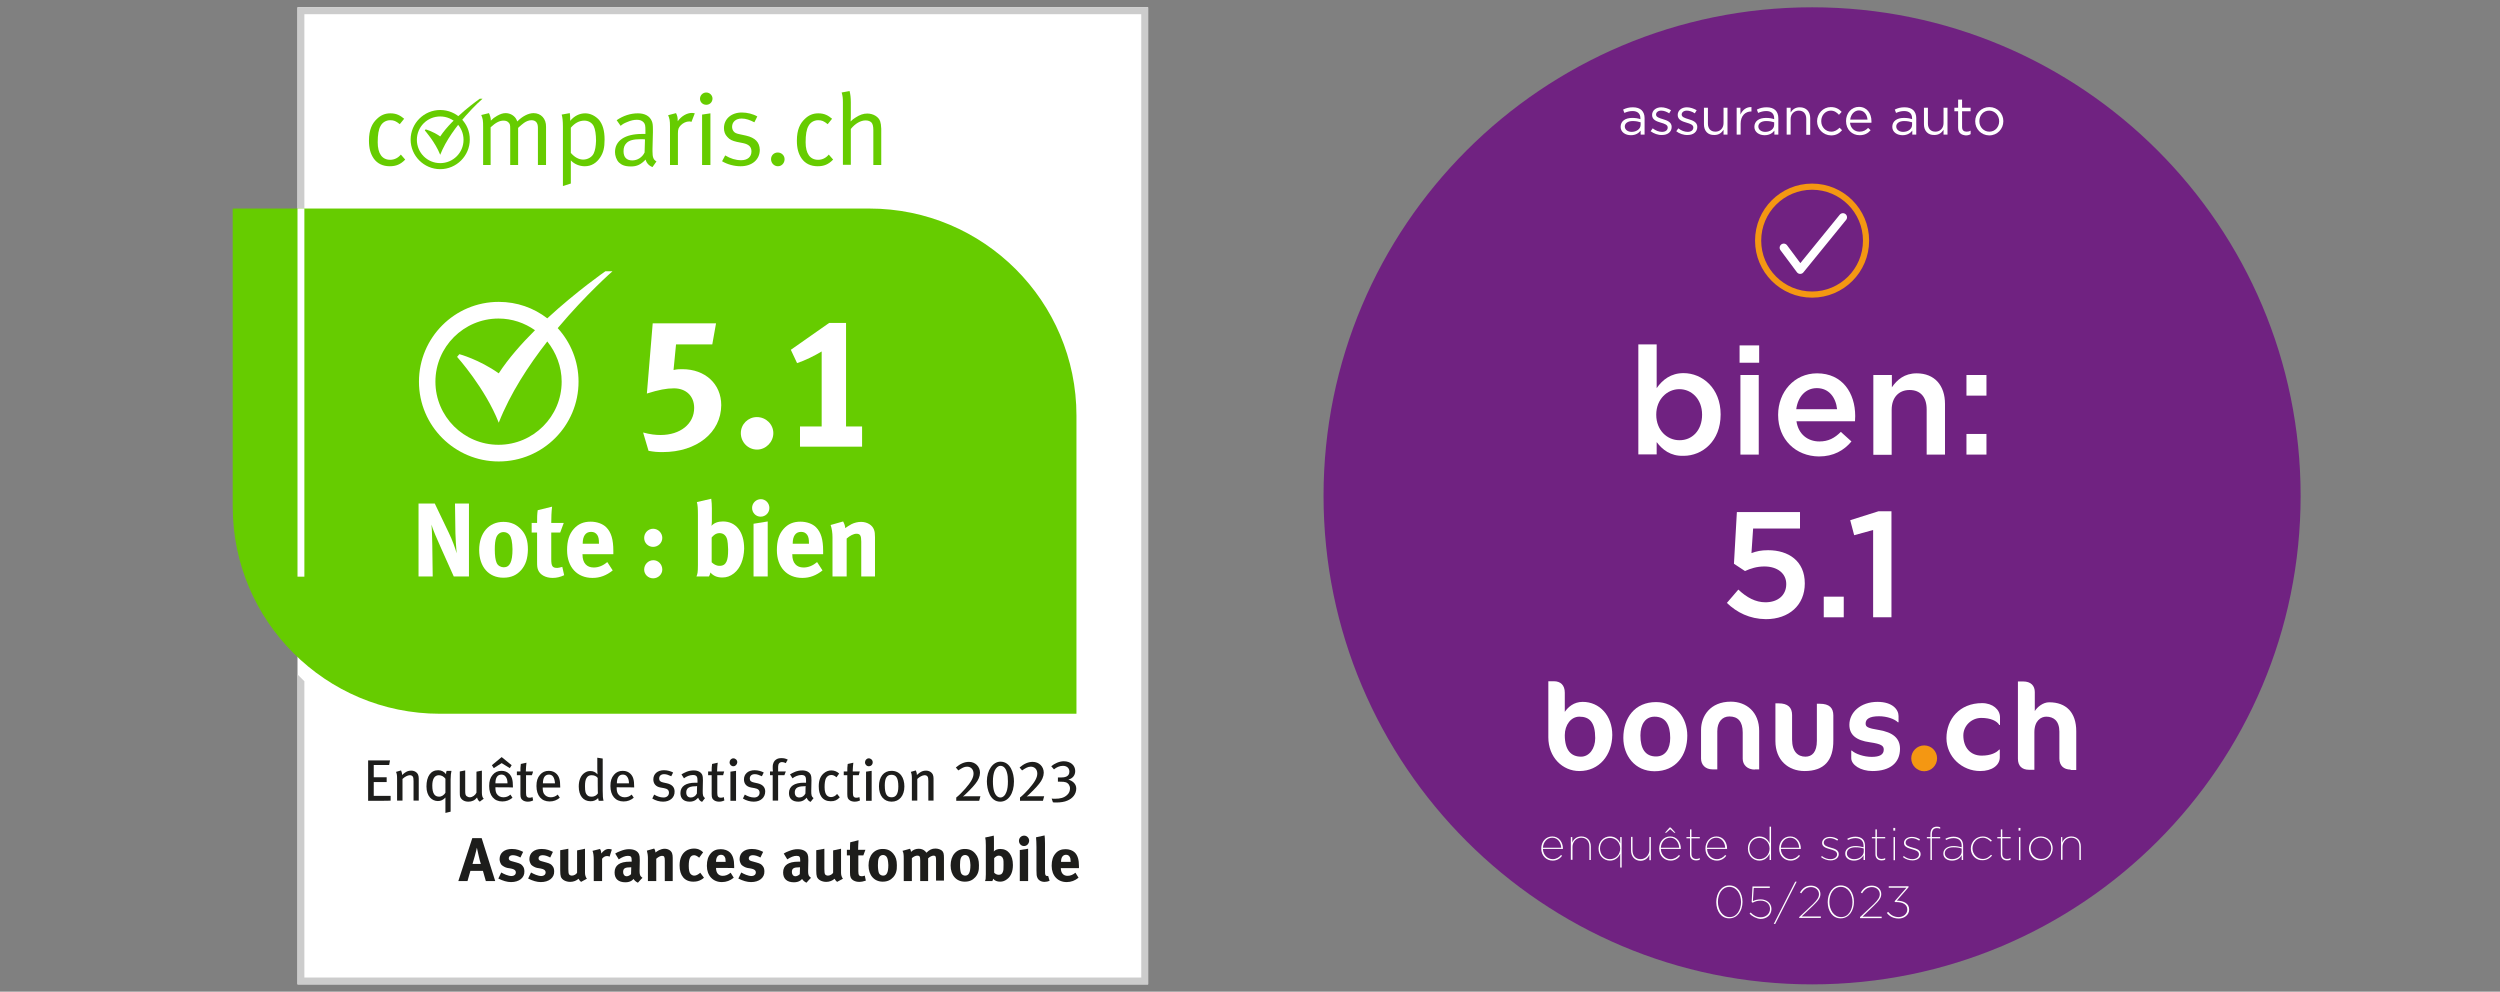 <?xml version="1.0" encoding="utf-8"?>
<!-- Generator: Adobe Illustrator 27.6.1, SVG Export Plug-In . SVG Version: 6.00 Build 0)  -->
<svg version="1.1" xmlns="http://www.w3.org/2000/svg" xmlns:xlink="http://www.w3.org/1999/xlink" x="0px" y="0px"
	 viewBox="0 0 1200 476" style="enable-background:new 0 0 1200 476;" xml:space="preserve">
<rect x="0" y="0" width="1200" height="476" fill="#808080" stroke="none"/>
<style type="text/css">
	.Arched_x0020_Green{fill:url(#SVGID_1_);stroke:#FFFFFF;stroke-width:0.25;stroke-miterlimit:1;}
	.st0{fill:#702281;}
	.st1{fill:#FFFFFF;}
	.st2{fill:#F49712;}
	.st3{fill:#702281;stroke:#F49712;stroke-width:2.956;}
	.st4{fill:none;stroke:#FFFFFF;stroke-width:3.941;stroke-linecap:round;stroke-linejoin:round;}
	.st5{fill:#CCCCCC;}
	.st6{fill:#1D1D1B;}
	.st7{fill:#66CC00;}
</style>
<linearGradient id="SVGID_1_" gradientUnits="userSpaceOnUse" x1="932.114" y1="-2509.443" x2="932.821" y2="-2510.15">
	<stop  offset="0" style="stop-color:#1DA238"/>
	<stop  offset="0.983" style="stop-color:#24391D"/>
</linearGradient>
<g id="ELVIA">
	<g id="BG">
	</g>
	<g id="EN">
	</g>
	<g id="IT">
	</g>
	<g id="FR">
	</g>
	<g id="DE">
		<g id="DE_Appreciation">
		</g>
		<g id="Comparis_DE">
		</g>
	</g>
</g>
<g id="Allianz">
	<g id="BG_00000075138419317817873870000014382996606079003522_">
		<path class="st0" d="M1104.3,238c0,129.5-105,234.5-234.5,234.5c-129.5,0-234.5-105-234.5-234.5S740.3,3.5,869.8,3.5
			C999.3,3.5,1104.3,108.5,1104.3,238z"/>
		<g>
			<path class="st1" d="M758.1,370.1c-8.1,0-14.9-6.6-14.9-16.2l0-26.9h2.7c3.1,0,5.2,1.8,5.2,5.5v9.2c1.6-2.3,4.3-4.8,8.6-4.8
				c8.1,0,14.2,6.6,14.2,15.9C773.8,362.4,767.7,370.1,758.1,370.1 M758.1,344c-4,0-7,3.9-7,8.9c0,7.3,3.1,10.3,7.8,10.3
				c3.9,0,6.8-3.8,6.8-8.9C765.7,346.6,762.9,344,758.1,344"/>
			<path class="st1" d="M794.9,337c9.5,0,15,7.6,15,16.1c0,9.5-5.5,17.1-15.7,17.1c-9.5,0-15-7.6-15-16
				C779.2,344.6,784.7,337,794.9,337 M794.2,344c-4.5,0-6.8,3.8-6.8,9c0,6.3,2.3,10.1,7.5,10.1c4.6,0,6.8-3.8,6.8-8.9
				C801.7,347.8,799.4,344,794.2,344"/>
			<path class="st1" d="M842.3,369.4c-3.5,0-5.8-2.2-5.8-5.2v-12.6c0-5.4-2.4-7.7-6.4-7.7c-3.4,0-5.8,2.6-5.8,7.1v18.3H822
				c-3.4,0-5.5-2.2-5.5-5.2v-13.7c0-6.7,4.4-13.6,14.3-13.6c7.5,0,13.6,5,13.6,14v18.5H842.3"/>
			<path class="st1" d="M866.2,370.1c-7.8,0-14-5.2-14-14.4v-18.1h1.5c4.5,0,6.5,2,6.5,5.6V355c0,5.8,2.8,8.2,6.4,8.2
				c3.2,0,5.5-2.2,5.5-7.6v-17.8h1.4c4.6,0,6.5,2,6.5,5.6v11.9C880.1,365.1,875.5,370.1,866.2,370.1"/>
			<path class="st1" d="M898.8,370.1c-5.8,0-10.2-3-10.2-6.2v-3.6h0.3c1.7,1.6,5.8,3,9.5,3c3.9,0,5.8-1.1,5.8-3.5
				c0-1.8-1.1-2.7-6.6-3.5c-6.7-0.9-9.9-3.6-9.9-8.4c0-5.9,5.3-11,13.5-11c7.2,0,10.1,3.7,10.1,6.8v3H911c-1.6-1.6-5.3-2.9-9.1-2.9
				c-4.8,0-6.4,1.5-6.4,3.5c0,1.6,0.9,2.2,6.4,3.1c6.6,1.1,10.1,3.9,10.1,9C912,366.1,907.3,370.1,898.8,370.1"/>
			<path class="st1" d="M959.6,347.9c-1.1-1.8-4-3.3-8.6-3.3c-4.6,0-8.6,3.7-8.6,8.4c0,5.8,3.4,9.7,8.8,9.7c4.5,0,7.2-1.5,8.4-2.9
				h0.3v3.7c0,3.8-3.7,6.6-9.4,6.6c-8.7,0-16.2-6.8-16.2-15.8c0-9.1,6.3-16.8,17.1-16.8c5.1,0,8.6,3.1,8.6,6.8v3.7H959.6"/>
			<path class="st1" d="M993.9,369.4c-3.3,0-5.4-1.9-5.4-5.3l0-12.9c0-5.2-2.8-7.2-6.3-7.2c-2.5,0-5.7,1.9-5.7,7.5v18H974
				c-3.7,0-5.4-2.1-5.4-5.3v-37.1h2.5c3.8,0,5.6,2.1,5.6,5.1v9.1c1.2-1.9,3.9-4.2,6.9-4.2c8.2,0,13,4.9,13,13.9v18.6H993.9"/>
			<path class="st2" d="M929.8,364c0,3.4-2.8,6.2-6.2,6.2c-3.4,0-6.2-2.8-6.2-6.2c0-3.4,2.8-6.2,6.2-6.2
				C927.1,357.8,929.8,360.6,929.8,364"/>
		</g>
		<g>
			<path class="st3" d="M895.7,115.5c0,14.3-11.6,25.9-25.9,25.9c-14.3,0-25.9-11.6-25.9-25.9c0-14.3,11.6-25.9,25.9-25.9
				C884.1,89.6,895.7,101.2,895.7,115.5z"/>
			<polyline class="st4" points="856.2,118.9 864.1,129.5 884.6,104.3 			"/>
		</g>
		<g id="_x35_1_00000139255729821131293830000006729476283522907826_">
			<path class="st1" d="M828.9,289.4l5.5-6.4c4,3.8,8.3,6.1,13,6.1c6.1,0,10-3.5,10-8.7v-0.1c0-5.1-4.3-8.4-10.5-8.4
				c-3.6,0-6.7,1-9.3,2.2l-5.3-3.5l1.4-24.8H864v7.9h-22.5l-0.8,11.8c2.4-0.9,4.6-1.4,8-1.4c9.8,0,17.6,5.2,17.6,15.9v0.1
				c0,10.3-7.5,17.1-18.7,17.1C839.8,297.1,833.7,294,828.9,289.4z"/>
			<path class="st1" d="M875.4,286.4h9.6v9.9h-9.6V286.4z"/>
			<path class="st1" d="M899.1,254.4l-9.1,2.5l-1.9-7.2l13.6-4.3h6.2v50.9h-8.8V254.4z"/>
		</g>
		<g>
			<path class="st1" d="M823.8,433L823.8,433c0-4.2,2.4-8,6.3-8c4,0,6.3,3.7,6.3,7.9v0c0,4.2-2.4,7.9-6.3,7.9
				C826.2,440.9,823.8,437.3,823.8,433z M835.7,433L835.7,433c0-3.8-2.1-7.3-5.6-7.3c-3.5,0-5.5,3.4-5.5,7.2v0
				c0,3.8,2.1,7.3,5.6,7.3C833.6,440.3,835.7,436.8,835.7,433z"/>
			<path class="st1" d="M839.8,438.5l0.5-0.5c1.2,1.3,2.9,2.3,4.8,2.3c2.7,0,4.5-1.8,4.5-4.1v0c0-2.3-1.9-3.9-4.5-3.9
				c-1.3,0-2.6,0.3-3.8,1l-0.5-0.3l0.4-7.5h8.3v0.7h-7.7l-0.4,6.3c1.1-0.5,2.3-0.8,3.7-0.8c2.9,0,5.2,1.8,5.2,4.6v0
				c0,2.8-2.2,4.8-5.3,4.8C843,440.9,840.9,439.8,839.8,438.5z"/>
			<path class="st1" d="M861.7,423.2h0.7l-10.3,20.3h-0.7L861.7,423.2z"/>
			<path class="st1" d="M863.6,440.2l6.5-6.1c2.4-2.3,3-3.6,3-4.9c0-1.9-1.6-3.4-3.8-3.4c-2.1,0-3.6,1.2-4.7,3l-0.6-0.4
				c1.1-1.9,2.7-3.3,5.3-3.3c2.7,0,4.5,1.8,4.5,4v0c0,1.6-0.7,2.9-3.3,5.4l-5.7,5.4h9.2v0.7h-10.4V440.2z"/>
			<path class="st1" d="M877.3,433L877.3,433c0-4.2,2.4-8,6.3-8c4,0,6.3,3.7,6.3,7.9v0c0,4.2-2.4,7.9-6.3,7.9
				C879.7,440.9,877.3,437.3,877.3,433z M889.2,433L889.2,433c0-3.8-2.1-7.3-5.6-7.3c-3.5,0-5.5,3.4-5.5,7.2v0
				c0,3.8,2.1,7.3,5.6,7.3C887.2,440.3,889.2,436.8,889.2,433z"/>
			<path class="st1" d="M892.8,440.2l6.5-6.1c2.4-2.3,3-3.6,3-4.9c0-1.9-1.6-3.4-3.8-3.4c-2.1,0-3.6,1.2-4.7,3l-0.6-0.4
				c1.1-1.9,2.7-3.3,5.3-3.3c2.7,0,4.5,1.8,4.5,4v0c0,1.6-0.7,2.9-3.3,5.4L894,440h9.2v0.7h-10.4V440.2z"/>
			<path class="st1" d="M905.7,438.2l0.6-0.5c1.2,1.5,2.9,2.5,5,2.5c2.3,0,4.2-1.5,4.2-3.6v0c0-2.5-2.2-3.6-5.3-3.6h-0.6l-0.2-0.4
				l5.7-6.5h-8.5v-0.7h9.5v0.5l-5.6,6.4c3.4,0.1,5.9,1.4,5.9,4.3v0c0,2.5-2.3,4.3-5,4.3C908.8,440.9,906.9,439.8,905.7,438.2z"/>
		</g>
	</g>
	<g id="IT_00000031194816830432811780000017960357153489448639_">
	</g>
	<g id="FR_00000078733089056716748140000011045857398297169814_">
		<g>
			<g>
				<polyline class="st1" points="142.8,99.1 142.8,3.5 551.1,3.5 551.1,472.5 142.8,472.5 142.8,315.5 				"/>
				<polygon class="st5" points="551.1,472.5 142.8,472.5 142.8,323.7 146.1,327 146.1,469.2 547.8,469.2 547.8,6.8 146.1,6.8 
					146.1,100.1 142.8,100.1 142.8,3.5 551.1,3.5 				"/>
			</g>
			<g>
				<path class="st6" d="M176.7,384.4V365h10.5l-0.4,2.2h-7.4v5.9h6.2v2.3h-6.2v6.6h8.1v2.3C187.5,384.4,176.7,384.4,176.7,384.4z"
					/>
				<path class="st6" d="M198.5,384.4v-9.5c0-1.3-0.1-1.7-0.4-2.2c-0.3-0.4-0.8-0.6-1.4-0.6c-1,0-2.5,0.8-3.5,1.8v10.4h-2.6v-10.5
					c0-1.7-0.1-2.3-0.5-3.3l2.4-0.7c0.3,0.7,0.5,1.3,0.5,2.2c0.9-0.8,1.3-1.1,1.8-1.4c0.8-0.5,1.7-0.7,2.6-0.7c1.5,0,2.8,0.8,3.3,2
					c0.2,0.5,0.3,1.1,0.3,1.8v10.6H198.5L198.5,384.4z"/>
				<path class="st6" d="M216.3,374.1v15.5l-2.5,0.6v-5.2c0-0.2,0-1.8,0-2.2c-1.1,1.2-2.2,1.7-3.6,1.7c-2.8,0-5.5-2.2-5.5-7
					c0-4.8,2-7.8,5.6-7.8c1.5,0,2.8,0.6,3.8,1.9c0-0.8,0.1-1.2,0.3-1.6h2.3C216.5,370.9,216.3,372.4,216.3,374.1z M213.8,373.8
					c-0.7-1-1.9-1.7-3.1-1.7c-2.2,0-3.2,1.9-3.2,5c0,4,1.3,5.3,3.3,5.3c1.2,0,2.4-0.8,3-1.9V373.8z"/>
				<path class="st6" d="M230.3,384.8c-0.7-0.5-1.1-1.1-1.3-2c-1.1,1.4-2.5,2-4.2,2c-1.8,0-3.2-0.8-3.8-2.1
					c-0.3-0.6-0.3-1.3-0.3-2.4v-10l2.6-0.5v9.8c0,1.4,0.1,2,0.6,2.5c0.4,0.3,1,0.6,1.6,0.6c1.3,0,2.6-1,3.2-2.2v-10.1l2.6-0.5v10.6
					c0,1.4,0.3,2.4,0.9,2.9C232.1,383.4,230.3,384.8,230.3,384.8z"/>
				<path class="st6" d="M237.8,377.9v0.3c0,1.2,0.2,2.1,0.6,2.8c0.7,1.1,1.9,1.7,3.2,1.7c1.3,0,2.4-0.4,3.4-1.3l1,1.5
					c-1.4,1.2-3,1.8-4.9,1.8c-3.9,0-6.3-2.8-6.3-7.4c0-2.4,0.5-4,1.7-5.4c1.1-1.3,2.5-1.9,4.2-1.9c1.6,0,2.8,0.5,3.8,1.5
					c1.2,1.3,1.7,2.8,1.7,6.1v0.4C246.3,377.9,237.8,377.9,237.8,377.9z M244.7,368.7l-3.9-2.4l-3.8,2.4l-0.9-1.4l4.7-3.9l4.8,3.9
					L244.7,368.7L244.7,368.7z M242.7,372.8c-0.4-0.6-1.1-1-2-1c-2,0-2.9,1.6-2.9,4.2h5.8C243.6,374.6,243.3,373.5,242.7,372.8z"/>
				<path class="st6" d="M255.3,372.1h-2.8v8.5c0,1.7,0.4,2.3,1.8,2.3c0.5,0,0.9-0.1,1.3-0.3l0.3,1.6c-0.8,0.4-1.6,0.6-2.6,0.6
					c-0.7,0-1.9-0.2-2.5-0.8c-0.6-0.5-1-0.9-1-2.8v-9.1h-1.7v-1.8h1.7c0-1.1,0-2.5,0.2-3.6l2.7-0.6c-0.1,1-0.3,2.8-0.3,4.2h3.4
					C256,370.3,255.3,372.1,255.3,372.1z"/>
				<path class="st6" d="M260.5,377.9v0.3c0,1.2,0.2,2.1,0.6,2.8c0.7,1.1,1.9,1.7,3.2,1.7c1.3,0,2.4-0.4,3.4-1.3l1,1.5
					c-1.4,1.2-3,1.8-4.9,1.8c-3.9,0-6.3-2.8-6.3-7.4c0-2.4,0.5-4,1.7-5.4c1.1-1.3,2.5-1.9,4.2-1.9c1.6,0,2.8,0.5,3.8,1.5
					c1.2,1.3,1.7,2.8,1.7,6.1v0.4H260.5z M265.5,372.8c-0.4-0.6-1.1-1-2-1c-2,0-2.9,1.6-2.9,4.2h5.8
					C266.3,374.6,266,373.5,265.5,372.8z"/>
				<path class="st6" d="M287.4,384.4c-0.1-0.4-0.2-0.6-0.3-1.3c-1,1-2.1,1.5-3.6,1.5c-3.6,0-5.7-2.7-5.7-7.1c0-3,1-5.4,2.9-6.6
					c0.9-0.6,1.7-0.8,2.7-0.8c1.3,0,2.5,0.5,3.4,1.6c0-0.4-0.1-1.5-0.1-2.5v-5.5l2.6,0.4v15.5c0,2.3,0.1,3.8,0.4,4.7
					C289.9,384.4,287.4,384.4,287.4,384.4z M286.9,373.4c-0.7-0.9-1.7-1.3-3-1.3c-1.1,0-1.9,0.5-2.4,1.4c-0.5,0.9-0.7,2-0.7,3.9
					c0,2.7,0.3,3.5,1.1,4.3c0.5,0.5,1.1,0.7,2.1,0.7c1.5,0,2.5-0.8,3-1.6C286.9,380.8,286.9,373.4,286.9,373.4z"/>
				<path class="st6" d="M296,377.9v0.3c0,1.2,0.2,2.1,0.6,2.8c0.7,1.1,1.9,1.7,3.2,1.7c1.3,0,2.4-0.4,3.4-1.3l1,1.5
					c-1.4,1.2-3,1.8-4.9,1.8c-3.9,0-6.3-2.8-6.3-7.4c0-2.4,0.5-4,1.7-5.4c1.1-1.3,2.5-1.9,4.2-1.9c1.6,0,2.8,0.5,3.8,1.5
					c1.2,1.3,1.7,2.8,1.7,6.1v0.4C304.6,377.9,296,377.9,296,377.9z M301,372.8c-0.4-0.6-1.1-1-2-1c-2,0-2.9,1.6-2.9,4.2h5.8
					C301.9,374.6,301.6,373.5,301,372.8z"/>
				<path class="st6" d="M318.3,384.8c-1.7,0-3.6-0.5-5.2-1.5l0.9-1.9c1.3,0.8,2.9,1.4,4.5,1.4c1.5,0,2.6-0.9,2.6-2.3
					c0-1.2-0.7-1.9-2.4-2.2l-1.7-0.3c-2.2-0.4-3.4-1.8-3.4-3.9c0-2.6,2-4.4,5.1-4.4c1.7,0,3.3,0.5,4.4,1.1l-0.9,1.8
					c-1.3-0.6-2.3-1-3.4-1c-1.5,0-2.4,0.8-2.4,2.1c0,1,0.5,1.6,2,1.9l1.8,0.4c2.6,0.6,3.6,2.1,3.6,3.9
					C323.9,382.8,321.6,384.8,318.3,384.8L318.3,384.8z"/>
				<path class="st6" d="M337,384.9c-0.9-0.3-1.5-1-1.9-2c-0.4,0.4-1.5,1.9-4,1.9c-2.8,0-4.5-1.4-4.5-4.1c0-3.3,2.6-5,7.2-5
					c0.3,0,0.6,0,1,0v-0.9c0-1.7-0.2-2.8-2.2-2.8c-1.5,0-3.2,0.7-4.3,1.6l-1.2-1.9c1.4-0.8,3.2-1.9,5.9-1.9c2,0,3.5,0.8,4.1,2.2
					c0.2,0.6,0.3,1.1,0.3,2.5c0,1-0.1,3.2-0.1,5.2c0,1.9,0.1,2.7,1.1,3.4L337,384.9L337,384.9z M333.8,377.4c-1.9,0-3.1,0.4-3.7,1
					c-0.5,0.6-0.7,1.1-0.7,2c0,1.5,0.8,2.4,2.2,2.4c1.2,0,2.3-0.7,2.9-1.9l0.1-3.6C334.3,377.4,334.1,377.4,333.8,377.4z"/>
				<path class="st6" d="M347.1,372.1h-2.8v8.5c0,1.7,0.4,2.3,1.8,2.3c0.5,0,0.9-0.1,1.3-0.3l0.3,1.6c-0.8,0.4-1.6,0.6-2.6,0.6
					c-0.7,0-1.9-0.2-2.5-0.8c-0.6-0.5-1-0.9-1-2.8v-9.1h-1.7v-1.8h1.7c0-1.1,0-2.5,0.2-3.6l2.7-0.6c-0.1,1-0.3,2.8-0.3,4.2h3.4
					L347.1,372.1L347.1,372.1z"/>
				<path class="st6" d="M352,367.8c-1,0-1.8-0.8-1.8-1.9c0-1,0.8-1.9,1.8-1.9c1,0,1.9,0.8,1.9,1.9C353.8,367,353,367.8,352,367.8
					L352,367.8z M350.6,384.4v-14l2.7-0.4v14.4H350.6z"/>
				<path class="st6" d="M361.8,384.8c-1.7,0-3.6-0.5-5.2-1.5l0.9-1.9c1.3,0.8,2.9,1.4,4.5,1.4c1.5,0,2.6-0.9,2.6-2.3
					c0-1.2-0.7-1.9-2.4-2.2l-1.7-0.3c-2.2-0.4-3.4-1.8-3.4-3.9c0-2.6,2-4.4,5.1-4.4c1.7,0,3.3,0.5,4.4,1.1l-0.9,1.8
					c-1.3-0.6-2.3-1-3.4-1c-1.5,0-2.4,0.8-2.4,2.1c0,1,0.5,1.6,2,1.9l1.8,0.4c2.6,0.6,3.6,2.1,3.6,3.9
					C367.3,382.8,365.1,384.8,361.8,384.8L361.8,384.8z"/>
				<path class="st6" d="M377.2,366.3c-0.6-0.3-1.2-0.5-1.8-0.5c-1.2,0-1.9,0.8-1.9,2.2v2.3h3.7l-0.7,1.8h-3v12.2h-2.6v-12.2h-1.3
					v-1.8h1.4c-0.1-0.3-0.1-2-0.1-2.2c0-1.9,0.8-3,1.6-3.5c0.7-0.5,1.5-0.7,2.6-0.7c1.1,0,2.2,0.2,3.1,0.8
					C378,364.6,377.2,366.3,377.2,366.3z"/>
				<path class="st6" d="M389.1,384.9c-0.9-0.3-1.5-1-1.9-2c-0.4,0.4-1.5,1.9-4,1.9c-2.8,0-4.5-1.4-4.5-4.1c0-3.3,2.6-5,7.2-5
					c0.3,0,0.6,0,1,0v-0.9c0-1.7-0.2-2.8-2.2-2.8c-1.5,0-3.2,0.7-4.3,1.6l-1.2-1.9c1.4-0.8,3.2-1.9,5.9-1.9c2,0,3.5,0.8,4.1,2.2
					c0.2,0.6,0.3,1.1,0.3,2.5c0,1-0.1,3.2-0.1,5.2c0,1.9,0.1,2.7,1.1,3.4L389.1,384.9L389.1,384.9z M385.9,377.4
					c-1.9,0-3.1,0.4-3.7,1c-0.5,0.6-0.7,1.1-0.7,2c0,1.5,0.8,2.4,2.2,2.4c1.2,0,2.3-0.7,2.9-1.9l0.1-3.6
					C386.4,377.4,386.2,377.4,385.9,377.4z"/>
				<path class="st6" d="M398.8,384.6c-2,0-3.5-0.7-4.5-2.1c-0.9-1.3-1.3-2.9-1.3-5.1c0-3.2,1-5,2.4-6.2c1-0.9,2.3-1.4,3.6-1.4
					c1.5,0,2.7,0.5,3.8,1.5l-1.3,1.8c-0.9-0.8-1.6-1.1-2.5-1.1c-1.1,0-2,0.6-2.5,1.5c-0.5,1-0.7,2.4-0.7,4.3c0,2,0.4,3.3,1.1,4
					c0.5,0.5,1.2,0.8,2,0.8c1,0,2.1-0.5,2.9-1.5l1.3,1.6C401.8,384.1,400.6,384.6,398.8,384.6z"/>
				<path class="st6" d="M412.2,372.1h-2.8v8.5c0,1.7,0.4,2.3,1.8,2.3c0.5,0,0.9-0.1,1.3-0.3l0.3,1.6c-0.8,0.4-1.6,0.6-2.6,0.6
					c-0.7,0-1.9-0.2-2.5-0.8c-0.6-0.5-1-0.9-1-2.8v-9.1h-1.7v-1.8h1.7c0-1.1,0-2.5,0.2-3.6l2.7-0.6c-0.1,1-0.3,2.8-0.3,4.2h3.4
					L412.2,372.1z"/>
				<path class="st6" d="M417,367.8c-1,0-1.8-0.8-1.8-1.9c0-1,0.8-1.9,1.8-1.9c1,0,1.9,0.8,1.9,1.9C418.9,367,418.1,367.8,417,367.8
					z M415.7,384.4v-14l2.7-0.4v14.4H415.7z"/>
				<path class="st6" d="M428,384.8c-3.8,0-6.1-2.9-6.1-7.4c0-4.5,2.3-7.4,6-7.4c4.2,0,6.2,3.3,6.2,7.5
					C434.1,381.9,431.7,384.8,428,384.8z M427.9,371.9c-2.2,0-3.2,1.6-3.2,5.1c0,4.3,1.1,5.7,3.3,5.7c2,0,3.2-1.5,3.2-5.2
					C431.2,373.2,430,371.9,427.9,371.9z"/>
				<path class="st6" d="M445.6,384.4v-9.5c0-1.3-0.1-1.7-0.4-2.2c-0.3-0.4-0.8-0.6-1.4-0.6c-1,0-2.5,0.8-3.5,1.8v10.4h-2.6v-10.5
					c0-1.7-0.1-2.3-0.5-3.3l2.4-0.7c0.3,0.7,0.5,1.3,0.5,2.2c0.9-0.8,1.3-1.1,1.8-1.4c0.8-0.5,1.7-0.7,2.6-0.7c1.5,0,2.8,0.8,3.3,2
					c0.2,0.5,0.3,1.1,0.3,1.8v10.6H445.6z"/>
				<path class="st6" d="M470,384.4h-11v-1.6c1.1-0.8,2.7-2.4,4.3-4.2c2.9-3.3,4-5.4,4-7.3c0-2-1.3-3.3-3.1-3.3
					c-1.4,0-2.4,0.6-4.2,1.8l-1.2-1.4c2.1-1.8,4.1-2.7,6.3-2.7c3,0,5.3,2.2,5.3,5.2c0,1.7-0.8,3.6-2.2,5.3c-0.7,0.9-1.7,2-2.7,3
					c-1.5,1.5-2.9,2.9-3.3,3.1c0.5-0.1,1.5-0.1,2.5-0.1h5.9L470,384.4z"/>
				<path class="st6" d="M480.1,384.8c-4.9,0-6.4-5.9-6.4-9.8c0-5.3,2.9-9.4,6.5-9.4c4.9,0,6.5,5.6,6.5,9.5
					C486.7,380.9,484,384.8,480.1,384.8z M483.3,370.7c-0.6-2.1-1.7-3.1-3.1-3.1c-1.1,0-2.1,0.9-2.8,2.4c-0.5,1.3-0.8,2.9-0.8,5
					c0,2,0.2,3.6,0.5,4.6c0.6,2.1,1.8,3.2,3.1,3.2c1.2,0,2.3-1,2.9-2.7c0.5-1.3,0.7-3,0.7-5C483.8,373.3,483.7,372,483.3,370.7z"/>
				<path class="st6" d="M500.6,384.4h-11v-1.6c1.1-0.8,2.7-2.4,4.3-4.2c2.9-3.3,4-5.4,4-7.3c0-2-1.3-3.3-3.1-3.3
					c-1.4,0-2.4,0.6-4.2,1.8l-1.2-1.4c2.1-1.8,4.1-2.7,6.3-2.7c3,0,5.3,2.2,5.3,5.2c0,1.7-0.8,3.6-2.2,5.3c-0.7,0.9-1.7,2-2.7,3
					c-1.5,1.5-2.9,2.9-3.3,3.1c0.5-0.1,1.5-0.1,2.5-0.1h5.9L500.6,384.4z"/>
				<path class="st6" d="M512.3,384.3c-1.3,0.6-3.3,0.9-5.3,0.9c-0.7,0-1,0-1.6-0.1l-0.6-1.8c0.6,0.1,0.8,0.1,1.6,0.1
					c2.4,0,4.3-0.4,5.8-1.8c1-0.9,1.4-2,1.4-3.2c0-1.3-0.8-2.5-2-2.9c-0.7-0.2-1.2-0.3-3.2-0.3h-0.6v-2h1.4c1.9,0,4.1-0.4,4.1-2.8
					c0-1.7-1.2-2.8-3.1-2.8c-1.6,0-3.1,0.7-4.3,1.7l-1.3-1.5c1.5-1.3,3.9-2.4,6-2.4c3.2,0,5.5,1.9,5.5,4.7c0,2.1-1.3,3.6-3.3,4.1
					c2,0.6,3.8,2,3.8,4.3C516.6,381.2,514.8,383.3,512.3,384.3z"/>
				<path class="st6" d="M233.2,422.9l-1.4-4.9h-6l-1.4,4.9H220l6.7-20.6h4.5l6.5,20.6H233.2z M229.7,410.5l-0.8-3.6
					c-0.1,0.5-0.6,2.6-1,4c-0.4,1.5-0.7,2.5-1.1,3.8h4C230.6,414.2,230,411.9,229.7,410.5z"/>
				<path class="st6" d="M245.3,423.4c-1.9,0-3.9-0.6-6.1-1.7l1.4-2.9c1.2,0.7,3.3,1.7,5,1.7c1.1,0,2-0.7,2-1.7c0-1-0.7-1.6-2.3-1.9
					l-1.8-0.3c-1-0.2-2.2-0.9-2.8-1.5c-0.5-0.7-0.9-1.7-0.9-2.7c0-3,2.3-4.9,5.9-4.9c2.4,0,4,0.7,5.4,1.4l-1.3,2.7
					c-1.5-0.8-2.6-1.1-3.7-1.1c-1.2,0-1.9,0.6-1.9,1.5c0,0.8,0.5,1.2,1.9,1.5l1.8,0.5c1.9,0.5,2.5,1,3,1.7c0.6,0.7,0.8,1.6,0.8,2.6
					C251.8,421.3,249.2,423.4,245.3,423.4z"/>
				<path class="st6" d="M259.6,423.4c-1.9,0-3.9-0.6-6.1-1.7l1.4-2.9c1.2,0.7,3.3,1.7,5,1.7c1.1,0,2-0.7,2-1.7c0-1-0.7-1.6-2.3-1.9
					l-1.8-0.3c-1-0.2-2.2-0.9-2.8-1.5c-0.5-0.7-0.9-1.7-0.9-2.7c0-3,2.3-4.9,5.9-4.9c2.4,0,4,0.7,5.4,1.4l-1.3,2.7
					c-1.5-0.8-2.6-1.1-3.7-1.1c-1.2,0-1.9,0.6-1.9,1.5c0,0.8,0.5,1.2,1.9,1.5l1.8,0.5c1.9,0.5,2.5,1,3,1.7c0.6,0.7,0.8,1.6,0.8,2.6
					C266.1,421.3,263.5,423.4,259.6,423.4z"/>
				<path class="st6" d="M278.9,423.3c-0.5-0.4-0.9-0.9-1.2-1.5c-1,0.9-2.4,1.5-4,1.5c-2.1,0-4-1-4.5-2.5c-0.2-0.7-0.3-1.5-0.3-3
					v-9.7l3.9-0.7v9.7c0,1.4,0.1,2.1,0.3,2.5c0.2,0.4,0.8,0.7,1.4,0.7c1,0,2.2-0.7,2.5-1.4v-10.7l3.8-0.8V419c0,1,0.3,2,0.9,2.8
					L278.9,423.3L278.9,423.3z"/>
				<path class="st6" d="M292.6,411.2c-0.4-0.2-0.7-0.3-1.2-0.3c-0.9,0-1.7,0.4-2.4,1.3v10.7h-4v-10.1c0-2-0.2-3.6-0.6-4.4l3.6-0.9
					c0.4,0.6,0.6,1.3,0.6,2.2c0.9-1.2,2.1-2.2,3.6-2.2c0.6,0,0.9,0.1,1.5,0.3C293.7,407.7,292.6,411.2,292.6,411.2z"/>
				<path class="st6" d="M306.2,423.7c-0.9-0.4-1.7-1.1-2.1-1.8c-0.3,0.3-0.6,0.6-0.9,0.8c-0.7,0.5-1.8,0.8-3,0.8
					c-3.4,0-5.2-1.7-5.2-4.7c0-3.5,2.5-5.2,7.3-5.2c0.3,0,0.6,0,0.9,0V413c0-1.7-0.3-2.2-1.8-2.2c-1.3,0-2.8,0.6-4.4,1.7l-1.7-2.8
					c0.8-0.5,1.4-0.8,2.5-1.2c1.5-0.6,2.8-0.9,4.1-0.9c2.5,0,4.3,0.9,4.9,2.6c0.2,0.6,0.3,1.1,0.3,2.7l-0.1,5.1
					c0,1.7,0.1,2.4,1.4,3.4C308.3,421.3,306.2,423.7,306.2,423.7z M302.8,416.3c-2.8,0-3.7,0.5-3.7,2.3c0,1.2,0.7,2,1.7,2
					c0.7,0,1.5-0.4,2.1-1l0.1-3.3H302.8L302.8,416.3z"/>
				<path class="st6" d="M319.1,422.9v-9.9c0-1.7-0.3-2.2-1.3-2.2c-0.8,0-1.8,0.5-2.8,1.4v10.7h-4v-11c0-1.3-0.2-2.5-0.5-3.6l3.5-1
					c0.4,0.6,0.6,1.3,0.6,1.9c0.6-0.4,1.1-0.8,1.7-1.1c0.8-0.4,1.8-0.7,2.7-0.7c1.7,0,3.2,0.9,3.6,2.2c0.2,0.6,0.3,1.2,0.3,2.2v11.1
					H319.1L319.1,422.9z"/>
				<path class="st6" d="M336.5,422.3c-1.1,0.6-2.2,0.9-3.7,0.9c-4.2,0-6.6-2.9-6.6-7.8c0-3.5,1.3-5.8,3.1-7c1-0.7,2.5-1.1,3.8-1.1
					c1,0,2.1,0.2,2.9,0.7c0.6,0.3,0.8,0.5,1.5,1.1l-1.9,2.6c-0.8-0.7-1.7-1.2-2.4-1.2c-1.8,0-2.6,1.5-2.6,5.1c0,2,0.3,3.2,0.8,3.8
					c0.4,0.5,1.1,0.9,1.8,0.9c0.9,0,1.7-0.4,2.7-1.2l0.2-0.2l1.8,2.4C337.3,421.8,337.1,422,336.5,422.3L336.5,422.3z"/>
				<path class="st6" d="M343.7,416.6v0.1c0,2.3,1.2,3.7,3.2,3.7c1.4,0,2.6-0.5,3.8-1.5l1.5,2.4c-1.7,1.4-3.6,2.1-5.7,2.1
					c-4.3,0-7.2-3.1-7.2-7.8c0-2.7,0.6-4.5,1.9-6c1.2-1.4,2.8-2,4.8-2c1.7,0,3.4,0.6,4.4,1.6c1.4,1.4,2,3.5,2,6.6v0.9
					C352.4,416.6,343.7,416.6,343.7,416.6z M348.3,413.5c0-1.1-0.1-1.7-0.5-2.3c-0.4-0.6-0.9-0.9-1.7-0.9c-1.5,0-2.4,1.2-2.4,3.3
					v0.1h4.6C348.3,413.7,348.3,413.5,348.3,413.5z"/>
				<path class="st6" d="M360.5,423.4c-1.9,0-3.9-0.6-6.1-1.7l1.4-2.9c1.2,0.7,3.3,1.7,5,1.7c1.1,0,2-0.7,2-1.7c0-1-0.7-1.6-2.3-1.9
					l-1.8-0.3c-1-0.2-2.2-0.9-2.8-1.5c-0.5-0.7-0.9-1.7-0.9-2.7c0-3,2.3-4.9,5.9-4.9c2.4,0,4,0.7,5.4,1.4l-1.3,2.7
					c-1.5-0.8-2.6-1.1-3.7-1.1c-1.2,0-1.9,0.6-1.9,1.5c0,0.8,0.5,1.2,1.9,1.5l1.8,0.5c1.9,0.5,2.5,1,3,1.7c0.6,0.7,0.8,1.6,0.8,2.6
					C367,421.3,364.4,423.4,360.5,423.4z"/>
				<path class="st6" d="M387.1,423.7c-0.9-0.4-1.7-1.1-2.1-1.8c-0.3,0.3-0.6,0.6-0.9,0.8c-0.7,0.5-1.8,0.8-3,0.8
					c-3.4,0-5.2-1.7-5.2-4.7c0-3.5,2.5-5.2,7.3-5.2c0.3,0,0.6,0,0.9,0V413c0-1.7-0.3-2.2-1.8-2.2c-1.3,0-2.8,0.6-4.4,1.7l-1.7-2.8
					c0.8-0.5,1.4-0.8,2.5-1.2c1.5-0.6,2.8-0.9,4.1-0.9c2.5,0,4.3,0.9,4.9,2.6c0.2,0.6,0.3,1.1,0.3,2.7l-0.1,5.1
					c0,1.7,0.1,2.4,1.4,3.4C389.2,421.3,387.1,423.7,387.1,423.7z M383.8,416.3c-2.8,0-3.7,0.5-3.7,2.3c0,1.2,0.7,2,1.7,2
					c0.7,0,1.5-0.4,2.1-1l0.1-3.3H383.8L383.8,416.3z"/>
				<path class="st6" d="M401.8,423.3c-0.5-0.4-0.9-0.9-1.2-1.5c-1,0.9-2.4,1.5-4,1.5c-2.1,0-4-1-4.5-2.5c-0.2-0.7-0.3-1.5-0.3-3
					v-9.7l3.9-0.7v9.7c0,1.4,0.1,2.1,0.3,2.5c0.2,0.4,0.8,0.7,1.4,0.7c1,0,2.2-0.7,2.5-1.4v-10.7l3.8-0.8V419c0,1,0.3,2,0.9,2.8
					L401.8,423.3z"/>
				<path class="st6" d="M412.4,423.3c-2,0-3.6-0.9-4.1-2.2c-0.2-0.7-0.3-0.9-0.3-2.3v-8.2h-1.5v-2.7h1.5c0-1.5,0-2.5,0.1-3.6l4-1
					c-0.1,1.4-0.2,3-0.2,4.6h3.5l-1,2.7H412v7.6c0,1.9,0.4,2.4,1.7,2.4c0.4,0,0.7-0.1,1.4-0.3l0.5,2.4
					C414.5,423.1,413.4,423.3,412.4,423.3z"/>
				<path class="st6" d="M428.7,421.1c-1.2,1.3-2.7,2.1-5,2.1c-4.1,0-6.8-3.1-6.8-7.8c0-4.8,2.7-7.9,6.8-7.9c2.2,0,3.8,0.7,5.1,2.3
					c1.2,1.4,1.7,3.1,1.7,5.5C430.6,417.9,430,419.7,428.7,421.1z M425.5,411.2c-0.4-0.5-1-0.8-1.7-0.8c-0.9,0-1.7,0.6-2,1.5
					c-0.3,0.8-0.4,1.9-0.4,3.4c0,1.7,0.2,3,0.5,3.8c0.4,0.8,1.2,1.2,2,1.2c1.7,0,2.5-1.5,2.5-5.1
					C426.3,413.2,426.1,411.9,425.5,411.2z"/>
				<path class="st6" d="M449.3,422.9v-10c0-1.8-0.2-2.2-1.2-2.2c-0.7,0-1.8,0.5-2.6,1.3v10.9h-3.8v-9.9c0-1.9-0.3-2.3-1.4-2.3
					c-0.7,0-1.7,0.4-2.6,1.2v11h-3.9v-10.6c0-2.2-0.1-3.1-0.6-3.9l3.6-1c0.3,0.4,0.4,0.8,0.5,1.5c1-1,2.3-1.5,3.7-1.5
					c1.2,0,2.3,0.4,3.1,1.2c0.2,0.2,0.4,0.5,0.6,0.7c1.4-1.4,2.6-2,4.3-2c1.2,0,2.3,0.4,3,0.9c0.9,0.7,1.1,1.6,1.1,3.7v10.8H449.3z"
					/>
				<path class="st6" d="M468.1,421.1c-1.2,1.3-2.7,2.1-5,2.1c-4.1,0-6.8-3.1-6.8-7.8c0-4.8,2.7-7.9,6.8-7.9c2.2,0,3.8,0.7,5.1,2.3
					c1.2,1.4,1.7,3.1,1.7,5.5C470,417.9,469.4,419.7,468.1,421.1z M464.9,411.2c-0.4-0.5-1-0.8-1.7-0.8c-0.9,0-1.7,0.6-2,1.5
					c-0.3,0.8-0.4,1.9-0.4,3.4c0,1.7,0.2,3,0.5,3.8c0.4,0.8,1.2,1.2,2,1.2c1.7,0,2.5-1.5,2.5-5.1
					C465.7,413.2,465.4,411.9,464.9,411.2z"/>
				<path class="st6" d="M483.4,422c-1,0.8-2.1,1.2-3.3,1.2c-1.5,0-2.5-0.4-3.4-1.4c-0.1,0.5-0.1,0.7-0.4,1.1h-3.5
					c0.3-0.7,0.4-1.1,0.4-3.2v-14c0-1.9-0.1-2.9-0.3-3.7l4.1-0.9c0.1,1,0.1,1.7,0.1,2.7v3.6c0,0.4,0,1.1-0.1,1.3
					c0.8-0.8,1.8-1.2,3.2-1.2c3.7,0,6,3,6,7.7C486.2,418.2,485.3,420.6,483.4,422z M481.6,412.6c-0.3-1.3-1.1-1.9-2.2-1.9
					c-1,0-1.7,0.7-2.2,1.2v7c0.5,0.5,1.2,1,2.2,1c1,0,1.6-0.4,1.9-1.2c0.4-0.8,0.4-1.6,0.4-3.5C481.7,413.8,481.7,413.2,481.6,412.6
					z"/>
				<path class="st6" d="M491.5,406.1c-1.3,0-2.4-1.1-2.4-2.5c0-1.4,1.1-2.5,2.5-2.5c1.3,0,2.4,1.1,2.4,2.5
					C493.9,405,492.9,406.1,491.5,406.1z M489.5,422.9V408l4-0.6v15.5H489.5z"/>
				<path class="st6" d="M501.4,423.3c-1.7,0-3-0.8-3.5-2.1c-0.3-0.8-0.4-1.2-0.4-3.4v-11.3c0-2-0.1-3.2-0.2-4.6l4.1-0.9
					c0.1,0.8,0.2,1.8,0.2,3.9v11.8c0,2.6,0,3,0.3,3.4c0.1,0.3,0.5,0.4,0.8,0.4c0.1,0,0.2,0,0.4-0.1l0.7,2.4
					C503.1,423.1,502.2,423.3,501.4,423.3z"/>
				<path class="st6" d="M509.2,416.6v0.1c0,2.3,1.2,3.7,3.2,3.7c1.4,0,2.6-0.5,3.8-1.5l1.5,2.4c-1.7,1.4-3.6,2.1-5.7,2.1
					c-4.3,0-7.2-3.1-7.2-7.8c0-2.7,0.6-4.5,1.9-6c1.2-1.4,2.8-2,4.8-2c1.7,0,3.4,0.6,4.4,1.6c1.4,1.4,2,3.5,2,6.6v0.9H509.2z
					 M513.9,413.5c0-1.1-0.1-1.7-0.5-2.3c-0.4-0.6-0.9-0.9-1.7-0.9c-1.5,0-2.4,1.2-2.4,3.3v0.1h4.6V413.5z"/>
			</g>
			<path class="st7" d="M111.7,100.1h305.6c54.8,0,99.4,44.5,99.4,99.4v143.1H211.1c-54.8,0-99.4-44.5-99.4-99.4V100.1L111.7,100.1z
				"/>
			<g>
				<path class="st1" d="M294,130.2h-3.4c0,0-13.7,9.5-27.9,22.6c-6.5-5-14.5-7.9-23.3-7.9c-21.2,0-38.3,17.2-38.3,38.3
					c0,21.2,17.2,38.3,38.3,38.3c21.2,0,38.3-17.2,38.3-38.3c0-9.9-3.8-18.9-10-25.7C281.4,141.2,294,130.2,294,130.2z M269.6,183.2
					c0,16.7-13.6,30.3-30.3,30.3c-16.7,0-30.3-13.6-30.3-30.3c0-16.7,13.6-30.3,30.3-30.3c6.5,0,12.5,2.1,17.5,5.6
					c-6.5,6.5-12.8,13.6-17.4,20.7c-9.5-6.7-18.9-9.2-18.9-9.2l-1.1,1.3c0,0,13.5,15,20,31.6c5.5-14,14.3-27.5,23.3-39
					C266.9,169.2,269.6,175.9,269.6,183.2z"/>
				<g>
					<path class="st1" d="M318.1,217c-2.8,0-3.9-0.1-6.8-0.6l-2.6-8.8c3.4,0.9,5.8,1.2,8.4,1.2c9.4,0,16.1-5.3,16.1-13
						c0-5.7-3.9-9.4-9.7-9.4c-3.6,0-7.3,0.7-13,2.5l2.8-33.7h30.4l-1.8,10.1h-17.4l-1.2,12.3c1.9-0.4,2.6-0.4,4.2-0.4
						c11,0,18.7,7.1,18.7,17.3C346.1,207.6,334.5,217,318.1,217L318.1,217z"/>
					<path class="st1" d="M363.4,215.8c-4.4,0-7.8-3.6-7.8-7.9c0-4.3,3.5-7.7,7.7-7.7c4.4,0,7.9,3.5,7.9,7.7
						C371.2,212.2,367.6,215.8,363.4,215.8z"/>
					<path class="st1" d="M384,214.4v-9.7h10.4v-36c-3.3,2-7.9,4.3-11.8,5.6l-3-6.4L398,155h8.1v49.7h7.7v9.7L384,214.4L384,214.4z"
						/>
				</g>
			</g>
			<g>
				<g>
					<path class="st7" d="M211.3,52.8c-7.8,0-14.2,6.4-14.2,14.2c0,7.8,6.4,14.2,14.2,14.2c7.8,0,14.2-6.4,14.2-14.2
						C225.6,59.2,219.2,52.8,211.3,52.8z M211.3,78.3c-6.2,0-11.2-5-11.2-11.2c0-6.2,5-11.2,11.2-11.2s11.2,5,11.2,11.2
						C222.5,73.3,217.5,78.3,211.3,78.3z"/>
					<path class="st7" d="M203.9,62.6l0.4-0.5c0,0,3.5,0.9,7,3.4c6-9.1,19-18.1,19-18.1h1.3c0,0-14.8,12.9-20.3,26.9
						C208.9,68.2,203.9,62.6,203.9,62.6z"/>
				</g>
				<path class="st7" d="M187.3,76.7c-3.9,0-6-3-6-8.4c0-3.6,0.4-6.2,1.4-7.9c0.9-1.7,2.7-2.7,4.6-2.7c1.8,0,2.7,0.4,4.6,1.9
					l2.1-2.6c-1.8-1.5-3.6-2.6-6.6-2.6c-2.6,0-4.7,0.9-6.6,2.8c-2.1,2-3.7,5-3.7,10.3c0,3.6,0.7,6.3,2.3,8.6
					c1.7,2.4,4.3,3.7,7.7,3.7c3,0,5.2-0.9,7.4-3.2l-2.1-2.4C191.1,75.8,189.3,76.7,187.3,76.7L187.3,76.7z M256.1,54.3
					c-2.5,0-5.5,1.6-7.8,4c-0.3-0.8-0.5-1.1-0.8-1.6c-1.1-1.5-2.9-2.4-4.8-2.4c-1.3,0-2.5,0.4-4.1,1.3c-1.4,0.8-1.9,1.2-3,2.3v-0.2
					c0-1-0.4-2.4-0.9-3.4l-3.7,0.9c0.8,2,0.9,2.5,0.9,5.9v18.1h3.6V61.1c2.5-2.3,4.3-3.2,6.2-3.2c1.1,0,1.9,0.3,2.5,1
					c0.6,0.7,0.7,1,0.7,3.1v17.2h3.8V61.4l0.4-0.4c0.9-0.8,1.7-1.5,2.4-2c1.1-0.8,2.4-1.3,3.6-1.3c2,0,3.1,1.2,3.1,3.6v17.9h3.9
					V60.9C262.2,57,259.7,54.3,256.1,54.3L256.1,54.3z M313.2,72.6c0-0.4,0-0.8,0-1.1l0.2-8v-1.2c0-2.2-0.1-3.1-0.5-4.1
					c-1-2.5-3.4-3.8-6.7-3.8c-3.5,0-7,1.1-10.2,3.3l1.9,2.7c1.1-0.9,1.6-1.2,3.1-1.8c1.8-0.8,3.3-1.1,4.7-1.1c1.5,0,2.5,0.4,3.3,1.3
					c0.7,0.8,0.8,1.7,0.8,3.8v1.7c-0.8,0-1.1,0-1.7,0c-8.1,0-12.9,3.2-12.9,8.7c0,1.6,0.6,3.7,1.9,5c1.3,1.2,2.8,1.9,5.8,1.9
					c2.8,0,4.7-0.9,7-3.3c0.4,1.7,1.7,3,3.3,3.6l1.9-2.7C313.6,76.6,313.2,75.5,313.2,72.6L313.2,72.6z M309.4,73.2
					c-1.1,2.3-3.4,3.8-5.9,3.8c-2.8,0-4.2-1.6-4.2-4.4c0-1.7,0.4-2.9,1.4-3.9c1.2-1.3,3.3-1.9,7-1.9c0.7,0,1.1,0,1.9,0.1L309.4,73.2
					z M280.9,54.4c-2.7,0-5.2,1.2-7.2,3.6v-0.6c0-1.3-0.1-2.3-0.2-3.1l-3.9,0.7c0.4,1.2,0.6,3.2,0.6,5.8v28.5l3.8-1.2V77
					c1.7,1.8,4.2,2.8,6.7,2.8c3.2,0,5.7-1.6,7.5-4.4c1.4-2.2,2-4.5,2-8.4c0-4.3-0.9-7.3-2.7-9.5C285.7,55.6,283.4,54.4,280.9,54.4
					L280.9,54.4z M285,73.6c-0.8,1.8-2.9,3-5.1,3c-2,0-4.1-1.1-5.9-3.2V61.3c1.9-2.2,4-3.4,6.5-3.4c1.9,0,3.7,1,4.5,2.7
					c0.7,1.4,1.1,4,1.1,7C286,70.2,285.7,72.1,285,73.6z M337,79.2h4V54.4l-4,0.6V79.2z M392.7,76.7c-3.9,0-6-3-6-8.4
					c0-3.6,0.4-6.2,1.4-7.9c0.9-1.7,2.7-2.7,4.6-2.7c1.8,0,2.7,0.4,4.6,1.9l2.1-2.6c-1.8-1.5-3.6-2.6-6.6-2.6
					c-2.6,0-4.7,0.9-6.6,2.8c-2.1,2-3.7,5-3.7,10.3c0,3.6,0.7,6.3,2.3,8.6c1.7,2.4,4.3,3.7,7.7,3.7c3,0,5.2-0.9,7.4-3.2l-2.1-2.4
					C396.5,75.8,394.7,76.7,392.7,76.7L392.7,76.7z M373.3,73.2c-1.8,0-3.2,1.4-3.2,3.2c0,1.9,1.5,3.4,3.3,3.4
					c1.8,0,3.2-1.5,3.2-3.4C376.6,74.6,375.1,73.2,373.3,73.2L373.3,73.2z M422.5,58.3c-0.7-2.2-3.3-3.8-6.2-3.8
					c-1.9,0-3.6,0.6-5.6,1.9c-1.1,0.7-1.5,1-2.4,1.9c0.1-1.3,0.1-2.4,0.1-3.3v-5.7c0-2.4-0.2-4-0.6-5.6l-3.8,0.7
					c0.5,1.7,0.6,2.7,0.6,4.8v29.9h3.8V61.9c2.1-2.6,4.7-4.1,7.1-4.1c1.2,0,2.2,0.4,2.8,1c0.6,0.7,0.9,1.8,0.9,3.6v16.8h3.8V61.8
					C422.9,60,422.8,59.3,422.5,58.3z M358.1,65.1l-3.2-0.7c-1.5-0.3-2.3-0.7-2.8-1.4c-0.4-0.5-0.7-1.3-0.7-2.1c0-2.4,1.8-4,4.6-4
					c2.1,0,3.9,0.7,6.1,1.8l1.4-2.8c-2-1.2-4.9-1.9-7.4-1.9c-5.1,0-8.6,3.1-8.6,7.5c0,1.6,0.5,3.1,1.6,4.2c1.1,1.3,2.4,1.9,4.6,2.4
					l3,0.6c2.8,0.6,4,1.8,4,4c0,2.6-1.9,4.2-4.9,4.2c-2.7,0-5.2-0.8-7.7-2.3l-1.5,2.8c2.5,1.5,5.8,2.4,8.9,2.4
					c5.5,0,9.2-3.2,9.2-7.9C364.6,68.3,362.5,66.1,358.1,65.1L358.1,65.1z M339,44.4c-1.7,0-3,1.4-3,3c0,1.6,1.3,2.9,3,2.9
					c1.7,0,3-1.3,3-3C342,45.8,340.7,44.4,339,44.4z M325.3,58.2v-0.3c0-1.6-0.2-2.3-0.8-3.6l-3.8,1c0.7,1.6,0.9,2.6,0.9,5.4v18.5
					h3.8V64c0-2,0.3-2.7,1.4-3.9c1.1-1.1,2.6-1.8,4-1.8c0.4,0,0.6,0,1.1,0.2l1.6-4.1c0,0-0.7-0.2-1.3-0.2
					C329.7,54.2,327.1,55.7,325.3,58.2z"/>
			</g>
			<g>
				<path class="st1" d="M217.8,276.7l-6-13.4c-2-4.4-4.1-9.3-4.7-11.5c0.3,2.9,0.3,7,0.4,9.9l0.2,15h-6.8v-35h7.8l6.7,14
					c1.8,3.7,3.1,7.4,3.8,9.9c-0.3-2.7-0.5-7.2-0.6-9.6l-0.2-14.3h6.7v35C225.1,276.7,217.8,276.7,217.8,276.7z"/>
				<path class="st1" d="M250.1,273.7c-2,2.2-4.5,3.6-8.5,3.6c-7,0-11.6-5.2-11.6-13.3c0-8.1,4.6-13.5,11.6-13.5
					c3.7,0,6.5,1.3,8.8,3.9c2.1,2.4,3,5.2,3,9.4C253.3,268.2,252.3,271.2,250.1,273.7L250.1,273.7z M244.6,256.8
					c-0.7-0.9-1.7-1.4-2.9-1.4c-1.6,0-2.9,1-3.5,2.6c-0.5,1.4-0.7,3.2-0.7,5.7c0,3,0.3,5.2,0.9,6.5c0.6,1.4,2.1,2.1,3.4,2.1
					c2.9,0,4.2-2.6,4.2-8.7C245.9,260.2,245.5,258,244.6,256.8L244.6,256.8z"/>
				<path class="st1" d="M265.3,277.4c-3.4,0-6.1-1.5-7-3.8c-0.4-1.1-0.5-1.6-0.5-4v-14h-2.6V251h2.6c0-2.5,0-4.2,0.3-6.1l6.9-1.7
					c-0.3,2.4-0.4,5.2-0.4,7.8h6l-1.7,4.6h-4.3v12.9c0,3.3,0.6,4.1,2.9,4.1c0.6,0,1.2-0.2,2.4-0.5l0.9,4
					C268.9,277,267.1,277.4,265.3,277.4L265.3,277.4z"/>
				<path class="st1" d="M279.6,266v0.2c0,4,2,6.2,5.4,6.2c2.3,0,4.5-0.9,6.5-2.6l2.6,4c-3,2.4-6.1,3.6-9.7,3.6
					c-7.4,0-12.2-5.2-12.2-13.3c0-4.6,1-7.7,3.2-10.2c2.1-2.4,4.7-3.5,8.1-3.5c3,0,5.8,1,7.5,2.7c2.4,2.4,3.4,5.9,3.4,11.3v1.6
					C294.5,266,279.6,266,279.6,266z M287.5,260.7c0-1.9-0.2-2.9-0.8-3.9c-0.7-1-1.6-1.5-3-1.5c-2.6,0-4,2-4,5.6v0.1h7.8V260.7
					L287.5,260.7z"/>
				<path class="st1" d="M313.5,277.6c-2.4,0-4.3-1.9-4.3-4.2c0-2.5,2-4.5,4.4-4.5c2.4,0,4.3,2,4.3,4.5
					C317.9,275.7,315.9,277.6,313.5,277.6z M313.5,262.5c-2.4,0-4.3-1.9-4.3-4.3c0-2.4,1.9-4.4,4.3-4.4c2.4,0,4.4,2,4.4,4.4
					C317.9,260.6,315.9,262.5,313.5,262.5z"/>
				<path class="st1" d="M352.3,275.2c-1.8,1.4-3.5,2-5.6,2c-2.5,0-4.3-0.8-5.7-2.4c-0.2,0.9-0.3,1.2-0.7,1.9h-6
					c0.5-1.2,0.7-1.9,0.7-5.5v-23.9c0-3.2-0.1-4.9-0.5-6.3l6.9-1.6c0.2,1.8,0.3,2.8,0.3,4.6v6.1c0,0.8-0.1,1.9-0.2,2.3
					c1.3-1.4,3.1-2.1,5.5-2.1c6.3,0,10.2,5,10.2,13.1C357,268.6,355.4,272.7,352.3,275.2L352.3,275.2z M349.1,259.2
					c-0.5-2.2-1.9-3.3-3.7-3.3s-3,1.1-3.8,2.1v11.9c0.9,0.8,2,1.7,3.8,1.7c1.7,0,2.7-0.7,3.3-2c0.6-1.4,0.8-2.8,0.8-5.9
					C349.4,261.2,349.3,260.3,349.1,259.2z"/>
				<path class="st1" d="M365.1,248c-2.3,0-4.1-1.9-4.1-4.2c0-2.3,1.9-4.2,4.2-4.2c2.3,0,4.1,1.9,4.1,4.2
					C369.3,246.2,367.4,248,365.1,248z M361.7,276.7v-25.3l6.8-1.1v26.4C368.5,276.7,361.7,276.7,361.7,276.7z"/>
				<path class="st1" d="M380.3,266v0.2c0,4,2,6.2,5.4,6.2c2.3,0,4.5-0.9,6.5-2.6l2.6,4c-3,2.4-6.1,3.6-9.7,3.6
					c-7.4,0-12.2-5.2-12.2-13.3c0-4.6,1-7.7,3.2-10.2c2.1-2.4,4.7-3.5,8.1-3.5c3,0,5.8,1,7.5,2.7c2.4,2.4,3.4,5.9,3.4,11.3v1.6
					C395.3,266,380.3,266,380.3,266z M388.3,260.7c0-1.9-0.2-2.9-0.8-3.9c-0.7-1-1.6-1.5-3-1.5c-2.6,0-4,2-4,5.6v0.1h7.8V260.7
					L388.3,260.7z"/>
				<path class="st1" d="M413.4,276.7V260c0-2.9-0.5-3.8-2.3-3.8c-1.4,0-3.1,0.9-4.7,2.3v18.2h-6.8v-18.7c0-2.2-0.3-4.3-0.9-6l6-1.7
					c0.6,1.1,1,2.2,1,3.2c1-0.7,1.9-1.3,3-1.9c1.4-0.7,3.1-1.1,4.6-1.1c2.9,0,5.4,1.5,6.2,3.7c0.4,1,0.5,2.1,0.5,3.7v18.8
					C420,276.7,413.4,276.7,413.4,276.7z"/>
			</g>
			<rect x="142.8" y="100.1" class="st1" width="3.3" height="176.7"/>
		</g>
		<g>
			<path class="st1" d="M795.2,212.2v5.9h-8.8v-52.8h8.8v21c2.8-4,6.8-7.2,12.9-7.2c9,0,17.8,7.2,17.8,19.8v0.1
				c0,12.7-8.7,19.8-17.8,19.8C801.8,219,797.9,215.8,795.2,212.2z M817,199.1V199c0-7.4-5-12.2-10.9-12.2
				c-5.9,0-11.1,4.9-11.1,12.2v0.1c0,7.4,5.2,12.2,11.1,12.2C812.1,211.4,817,206.7,817,199.1z"/>
			<path class="st1" d="M835,165.8h9.4v8.3H835V165.8z M835.4,180h8.8v38.2h-8.8V180z"/>
			<path class="st1" d="M853.5,199.2v-0.1c0-10.9,7.7-19.9,18.7-19.9c12.2,0,18.3,9.5,18.3,20.5c0,0.8-0.1,1.6-0.1,2.5h-28.1
				c0.9,6.2,5.4,9.7,11,9.7c4.3,0,7.3-1.6,10.3-4.6l5.1,4.6c-3.6,4.3-8.6,7.2-15.6,7.2C862,219,853.5,211,853.5,199.2z M881.8,196.4
				c-0.6-5.6-3.9-10.1-9.7-10.1c-5.4,0-9.1,4.1-9.9,10.1H881.8z"/>
			<path class="st1" d="M899.3,180h8.8v5.9c2.5-3.6,6-6.7,11.9-6.7c8.6,0,13.6,5.8,13.6,14.7v24.3h-8.8v-21.7c0-5.9-3-9.3-8.2-9.3
				c-5.1,0-8.6,3.5-8.6,9.5v21.6h-8.8V180z"/>
			<path class="st1" d="M943.9,180h9.6v9.9h-9.6V180z M943.9,208.3h9.6v9.9h-9.6V208.3z"/>
		</g>
		<g>
			<path class="st1" d="M739.8,407.3L739.8,407.3c0-3.3,2.2-5.8,5.3-5.8c3.3,0,5.1,2.9,5.1,5.8v0.2h-9.6c0.1,3,2.3,4.9,4.7,4.9
				c1.7,0,3.1-0.9,4-2l0.5,0.4c-1,1.3-2.5,2.3-4.5,2.3C742.3,413.1,739.8,410.8,739.8,407.3z M749.4,406.9c-0.1-2.4-1.6-4.8-4.3-4.8
				c-2.5,0-4.3,2-4.5,4.8H749.4z"/>
			<path class="st1" d="M754,401.8h0.7v2.6c0.5-1.3,1.9-2.9,4.3-2.9c2.9,0,4.6,2,4.6,4.8v6.5h-0.7v-6.4c0-2.6-1.4-4.3-3.9-4.3
				c-2.3,0-4.2,1.9-4.2,4.4v6.2H754V401.8z"/>
			<path class="st1" d="M777.7,409.8c-0.8,1.8-2.5,3.3-4.9,3.3c-3,0-5.5-2.4-5.5-5.8v0c0-3.4,2.5-5.8,5.5-5.8c2.4,0,4.1,1.4,4.9,3.3
				v-3h0.7v14.6h-0.7V409.8z M777.7,407.3L777.7,407.3c0-2.9-2.2-5.1-4.9-5.1c-2.8,0-4.8,2.1-4.8,5.1v0c0,2.9,2,5.1,4.8,5.1
				C775.6,412.4,777.7,410.2,777.7,407.3z"/>
			<path class="st1" d="M782.9,408.2v-6.5h0.7v6.4c0,2.6,1.4,4.3,3.9,4.3c2.3,0,4.2-1.9,4.2-4.4v-6.2h0.7v11.1h-0.7v-2.6
				c-0.5,1.3-1.9,2.9-4.3,2.9C784.6,413.1,782.9,411.1,782.9,408.2z"/>
			<path class="st1" d="M796.4,407.3L796.4,407.3c0-3.3,2.2-5.8,5.3-5.8c3.3,0,5.1,2.9,5.1,5.8v0.2h-9.6c0.1,3,2.3,4.9,4.7,4.9
				c1.7,0,3.1-0.9,4-2l0.5,0.4c-1,1.3-2.5,2.3-4.5,2.3C798.9,413.1,796.4,410.8,796.4,407.3z M806,406.9c-0.1-2.4-1.6-4.8-4.3-4.8
				c-2.5,0-4.3,2-4.5,4.8H806z M801.4,397.2h0.5l2.3,2.5h-0.6l-1.9-1.7l-1.9,1.7h-0.6L801.4,397.2z"/>
			<path class="st1" d="M811.2,410v-7.6h-1.7v-0.6h1.7v-3.7h0.7v3.7h4v0.6h-4v7.5c0,1.6,0.9,2.4,2.3,2.4c0.5,0,1.1-0.1,1.7-0.4v0.7
				c-0.5,0.3-1.1,0.4-1.7,0.4C812.3,413,811.2,412,811.2,410z"/>
			<path class="st1" d="M818.6,407.3L818.6,407.3c0-3.3,2.2-5.8,5.3-5.8c3.3,0,5.1,2.9,5.1,5.8v0.2h-9.6c0.1,3,2.3,4.9,4.7,4.9
				c1.7,0,3.1-0.9,4-2l0.5,0.4c-1,1.3-2.5,2.3-4.5,2.3C821.1,413.1,818.6,410.8,818.6,407.3z M828.1,406.9c-0.1-2.4-1.6-4.8-4.3-4.8
				c-2.5,0-4.3,2-4.5,4.8H828.1z"/>
			<path class="st1" d="M839,407.3L839,407.3c0-3.4,2.5-5.8,5.5-5.8c2.4,0,4.1,1.4,4.9,3.3v-8h0.7v16h-0.7v-3
				c-0.8,1.8-2.5,3.3-4.9,3.3C841.5,413.1,839,410.7,839,407.3z M849.4,407.3L849.4,407.3c0-2.9-2.2-5.1-4.9-5.1
				c-2.8,0-4.8,2.1-4.8,5.1v0c0,2.9,2,5.1,4.8,5.1C847.3,412.4,849.4,410.2,849.4,407.3z"/>
			<path class="st1" d="M854,407.3L854,407.3c0-3.3,2.2-5.8,5.3-5.8c3.3,0,5.1,2.9,5.1,5.8v0.2h-9.6c0.1,3,2.3,4.9,4.7,4.9
				c1.7,0,3.1-0.9,4-2l0.5,0.4c-1,1.3-2.5,2.3-4.5,2.3C856.5,413.1,854,410.8,854,407.3z M863.6,406.9c-0.1-2.4-1.6-4.8-4.3-4.8
				c-2.5,0-4.3,2-4.5,4.8H863.6z"/>
			<path class="st1" d="M874.1,411.4l0.4-0.5c1.2,1,2.7,1.5,4.1,1.5c1.8,0,3.2-0.9,3.2-2.3v0c0-1.6-1.7-2-3.4-2.5
				c-2.1-0.6-3.8-1.2-3.8-3v0c0-1.6,1.5-2.9,3.8-2.9c1.3,0,2.7,0.4,3.9,1.2l-0.4,0.6c-1.1-0.7-2.3-1.2-3.5-1.2c-1.8,0-3,0.9-3,2.2v0
				c0,1.4,1.6,1.9,3.4,2.4c2,0.5,3.8,1.2,3.8,3.1v0c0,1.8-1.7,3-3.9,3C877.1,413,875.4,412.4,874.1,411.4z"/>
			<path class="st1" d="M885.7,409.7L885.7,409.7c0-2.3,2.1-3.6,4.9-3.6c1.5,0,2.9,0.3,3.9,0.6V406c0-2.5-1.5-3.7-3.9-3.7
				c-1.4,0-2.5,0.4-3.6,0.9l-0.3-0.6c1.2-0.6,2.4-1,3.9-1c1.5,0,2.7,0.4,3.5,1.2c0.7,0.7,1.1,1.8,1.1,3.1v6.9h-0.7v-2.3
				c-0.6,1.2-2.1,2.6-4.6,2.6C887.8,413.1,885.7,412,885.7,409.7z M894.6,408.7v-1.4c-1.1-0.4-2.3-0.6-4-0.6c-2.4,0-4.1,1-4.1,2.9v0
				c0,1.8,1.6,2.8,3.5,2.8C892.6,412.4,894.6,410.7,894.6,408.7z"/>
			<path class="st1" d="M900.2,410v-7.6h-1.7v-0.6h1.7v-3.7h0.7v3.7h4v0.6h-4v7.5c0,1.6,0.9,2.4,2.3,2.4c0.5,0,1.1-0.1,1.7-0.4v0.7
				c-0.5,0.3-1.1,0.4-1.7,0.4C901.4,413,900.2,412,900.2,410z"/>
			<path class="st1" d="M908.8,397.4h0.9v1.3h-0.9V397.4z M908.9,401.8h0.7v11.1h-0.7V401.8z"/>
			<path class="st1" d="M913.4,411.4l0.4-0.5c1.2,1,2.7,1.5,4.1,1.5c1.8,0,3.2-0.9,3.2-2.3v0c0-1.6-1.7-2-3.4-2.5
				c-2.1-0.6-3.8-1.2-3.8-3v0c0-1.6,1.5-2.9,3.8-2.9c1.3,0,2.7,0.4,3.9,1.2l-0.4,0.6c-1.1-0.7-2.3-1.2-3.5-1.2c-1.8,0-3,0.9-3,2.2v0
				c0,1.4,1.6,1.9,3.4,2.4c2,0.5,3.8,1.2,3.8,3.1v0c0,1.8-1.7,3-3.9,3C916.3,413,914.6,412.4,913.4,411.4z"/>
			<path class="st1" d="M926.6,402.4h-1.7v-0.6h1.7v-1.4c0-1.3,0.3-2.2,0.9-2.8c0.5-0.5,1.2-0.8,2.2-0.8c0.7,0,1.1,0.1,1.6,0.3v0.7
				c-0.5-0.2-1-0.3-1.6-0.3c-1.5,0-2.4,0.9-2.4,3v1.3h4v0.6h-4v10.4h-0.7V402.4z"/>
			<path class="st1" d="M932.8,409.7L932.8,409.7c0-2.3,2.1-3.6,4.9-3.6c1.5,0,2.9,0.3,3.9,0.6V406c0-2.5-1.5-3.7-3.9-3.7
				c-1.4,0-2.5,0.4-3.6,0.9l-0.3-0.6c1.2-0.6,2.4-1,3.9-1c1.5,0,2.7,0.4,3.5,1.2c0.7,0.7,1.1,1.8,1.1,3.1v6.9h-0.7v-2.3
				c-0.6,1.2-2.1,2.6-4.6,2.6C934.8,413.1,932.8,412,932.8,409.7z M941.6,408.7v-1.4c-1.1-0.4-2.3-0.6-4-0.6c-2.4,0-4.1,1-4.1,2.9v0
				c0,1.8,1.6,2.8,3.5,2.8C939.7,412.4,941.6,410.7,941.6,408.7z"/>
			<path class="st1" d="M946,407.3L946,407.3c0-3.2,2.5-5.8,5.7-5.8c2,0,3.3,0.9,4.4,2l-0.5,0.5c-1-1-2.2-1.9-3.9-1.9
				c-2.8,0-4.9,2.3-4.9,5.1v0c0,2.8,2.2,5.1,4.9,5.1c1.8,0,3-0.9,4-2l0.5,0.4c-1.1,1.2-2.5,2.2-4.5,2.2
				C948.5,413.1,946,410.5,946,407.3z"/>
			<path class="st1" d="M960.4,410v-7.6h-1.7v-0.6h1.7v-3.7h0.7v3.7h4v0.6h-4v7.5c0,1.6,0.9,2.4,2.3,2.4c0.5,0,1.1-0.1,1.7-0.4v0.7
				c-0.5,0.3-1.1,0.4-1.7,0.4C961.6,413,960.4,412,960.4,410z"/>
			<path class="st1" d="M968.9,397.4h0.9v1.3h-0.9V397.4z M969.1,401.8h0.7v11.1h-0.7V401.8z"/>
			<path class="st1" d="M973.9,407.3L973.9,407.3c0-3.1,2.3-5.8,5.7-5.8c3.4,0,5.7,2.7,5.7,5.7v0c0,3.1-2.3,5.8-5.7,5.8
				C976.2,413.1,973.9,410.4,973.9,407.3z M984.6,407.3L984.6,407.3c0-2.8-2.1-5.2-5-5.2c-2.9,0-4.9,2.3-4.9,5.1v0
				c0,2.8,2.1,5.1,5,5.1C982.5,412.4,984.6,410.1,984.6,407.3z"/>
			<path class="st1" d="M989.2,401.8h0.7v2.6c0.5-1.3,1.9-2.9,4.3-2.9c2.9,0,4.6,2,4.6,4.8v6.5h-0.7v-6.4c0-2.6-1.4-4.3-3.9-4.3
				c-2.3,0-4.2,1.9-4.2,4.4v6.2h-0.7V401.8z"/>
		</g>
		<g>
			<path class="st1" d="M777.9,60.9L777.9,60.9c0-2.8,2.3-4.3,5.5-4.3c1.7,0,2.8,0.2,4,0.6v-0.4c0-2.3-1.4-3.5-3.8-3.5
				c-1.5,0-2.7,0.4-3.9,0.9l-0.6-1.6c1.4-0.7,2.8-1.1,4.7-1.1c1.8,0,3.3,0.5,4.2,1.4c0.9,0.9,1.4,2.2,1.4,3.8v7.9h-1.9v-1.9
				c-0.9,1.2-2.4,2.2-4.7,2.2C780.3,64.9,777.9,63.5,777.9,60.9z M787.5,59.9v-1.2c-1-0.3-2.2-0.6-3.8-0.6c-2.4,0-3.8,1.1-3.8,2.6v0
				c0,1.6,1.5,2.6,3.3,2.6C785.5,63.3,787.5,61.9,787.5,59.9z"/>
			<path class="st1" d="M792.3,63l1-1.4c1.4,1.1,3,1.7,4.5,1.7c1.6,0,2.7-0.8,2.7-2.1v0c0-1.3-1.5-1.8-3.2-2.3
				c-2-0.6-4.3-1.3-4.3-3.7v0c0-2.2,1.9-3.7,4.4-3.7c1.6,0,3.3,0.6,4.7,1.4l-0.9,1.5c-1.2-0.8-2.6-1.3-3.8-1.3
				c-1.5,0-2.5,0.8-2.5,1.9v0c0,1.2,1.6,1.7,3.3,2.2c2,0.6,4.2,1.4,4.2,3.7v0c0,2.5-2,3.9-4.6,3.9C795.9,64.9,793.8,64.1,792.3,63z"
				/>
			<path class="st1" d="M804.6,63l1-1.4c1.4,1.1,3,1.7,4.5,1.7c1.6,0,2.7-0.8,2.7-2.1v0c0-1.3-1.5-1.8-3.2-2.3
				c-2-0.6-4.3-1.3-4.3-3.7v0c0-2.2,1.9-3.7,4.4-3.7c1.6,0,3.3,0.6,4.7,1.4l-0.9,1.5c-1.2-0.8-2.6-1.3-3.8-1.3
				c-1.5,0-2.5,0.8-2.5,1.9v0c0,1.2,1.6,1.7,3.3,2.2c2,0.6,4.2,1.4,4.2,3.7v0c0,2.5-2,3.9-4.6,3.9C808.1,64.9,806,64.1,804.6,63z"/>
			<path class="st1" d="M817.9,59.7v-8h1.9v7.6c0,2.4,1.3,3.9,3.6,3.9c2.2,0,3.9-1.6,3.9-4.1v-7.4h1.9v12.9h-1.9v-2.3
				c-0.9,1.4-2.2,2.5-4.4,2.5C819.7,64.9,817.9,62.8,817.9,59.7z"/>
			<path class="st1" d="M833.5,51.7h1.9V55c1-2.2,2.8-3.7,5.3-3.6v2.1h-0.1c-2.8,0-5.1,2-5.1,5.9v5.2h-1.9V51.7z"/>
			<path class="st1" d="M842.1,60.9L842.1,60.9c0-2.8,2.3-4.3,5.5-4.3c1.7,0,2.8,0.2,4,0.6v-0.4c0-2.3-1.4-3.5-3.8-3.5
				c-1.5,0-2.7,0.4-3.9,0.9l-0.6-1.6c1.4-0.7,2.8-1.1,4.7-1.1c1.8,0,3.3,0.5,4.2,1.4c0.9,0.9,1.4,2.2,1.4,3.8v7.9h-1.9v-1.9
				c-0.9,1.2-2.4,2.2-4.7,2.2C844.5,64.9,842.1,63.5,842.1,60.9z M851.6,59.9v-1.2c-1-0.3-2.2-0.6-3.8-0.6c-2.4,0-3.8,1.1-3.8,2.6v0
				c0,1.6,1.5,2.6,3.3,2.6C849.7,63.3,851.6,61.9,851.6,59.9z"/>
			<path class="st1" d="M857.6,51.7h1.9v2.3c0.9-1.4,2.2-2.5,4.4-2.5c3.1,0,5,2.1,5,5.2v8H867V57c0-2.4-1.3-3.9-3.6-3.9
				c-2.2,0-3.9,1.6-3.9,4.1v7.4h-1.9V51.7z"/>
			<path class="st1" d="M872.2,58.2L872.2,58.2c0-3.7,2.9-6.8,6.6-6.8c2.5,0,4,1,5.2,2.3l-1.3,1.4c-1-1.1-2.2-2-3.9-2
				c-2.6,0-4.6,2.2-4.6,5v0.1c0,2.8,2.1,5,4.8,5c1.7,0,2.9-0.8,4-1.9l1.2,1.2c-1.3,1.5-2.9,2.5-5.3,2.5
				C875,64.9,872.2,61.8,872.2,58.2z"/>
			<path class="st1" d="M892.6,63.2c1.8,0,3-0.7,4.1-1.8l1.2,1.1c-1.3,1.5-2.9,2.4-5.3,2.4c-3.6,0-6.5-2.7-6.5-6.8
				c0-3.8,2.6-6.8,6.2-6.8c3.8,0,6,3.1,6,6.9c0,0.2,0,0.4,0,0.7h-10.3C888.3,61.7,890.3,63.2,892.6,63.2z M896.4,57.4
				c-0.2-2.4-1.6-4.4-4.1-4.4c-2.2,0-3.9,1.9-4.2,4.4H896.4z"/>
			<path class="st1" d="M908.3,60.9L908.3,60.9c0-2.8,2.3-4.3,5.5-4.3c1.7,0,2.8,0.2,4,0.6v-0.4c0-2.3-1.4-3.5-3.8-3.5
				c-1.5,0-2.7,0.4-3.9,0.9l-0.6-1.6c1.4-0.7,2.8-1.1,4.7-1.1c1.8,0,3.3,0.5,4.2,1.4c0.9,0.9,1.4,2.2,1.4,3.8v7.9h-1.9v-1.9
				c-0.9,1.2-2.4,2.2-4.7,2.2C910.7,64.9,908.3,63.5,908.3,60.9z M917.8,59.9v-1.2c-1-0.3-2.2-0.6-3.8-0.6c-2.4,0-3.8,1.1-3.8,2.6v0
				c0,1.6,1.5,2.6,3.3,2.6C915.9,63.3,917.8,61.9,917.8,59.9z"/>
			<path class="st1" d="M923.5,59.7v-8h1.9v7.6c0,2.4,1.3,3.9,3.6,3.9c2.2,0,3.9-1.6,3.9-4.1v-7.4h1.9v12.9h-1.9v-2.3
				c-0.9,1.4-2.2,2.5-4.4,2.5C925.4,64.9,923.5,62.8,923.5,59.7z"/>
			<path class="st1" d="M939.9,61.2v-7.8h-1.8v-1.7h1.8v-3.9h1.9v3.9h4.1v1.7h-4.1v7.6c0,1.6,0.9,2.2,2.2,2.2c0.7,0,1.2-0.1,1.9-0.5
				v1.7c-0.7,0.4-1.4,0.6-2.3,0.6C941.4,64.8,939.9,63.8,939.9,61.2z"/>
			<path class="st1" d="M948.1,58.2L948.1,58.2c0-3.7,2.9-6.8,6.8-6.8c3.9,0,6.7,3.1,6.7,6.7v0.1c0,3.7-2.9,6.8-6.8,6.8
				C950.9,64.9,948.1,61.9,948.1,58.2z M959.6,58.2L959.6,58.2c0-2.8-2.1-5.1-4.8-5.1c-2.8,0-4.7,2.3-4.7,5v0.1c0,2.8,2.1,5,4.8,5
				C957.7,63.2,959.6,60.9,959.6,58.2z"/>
		</g>
	</g>
	<g id="DE_00000008862593599508287700000005843295392265542059_">
	</g>
</g>
</svg>
